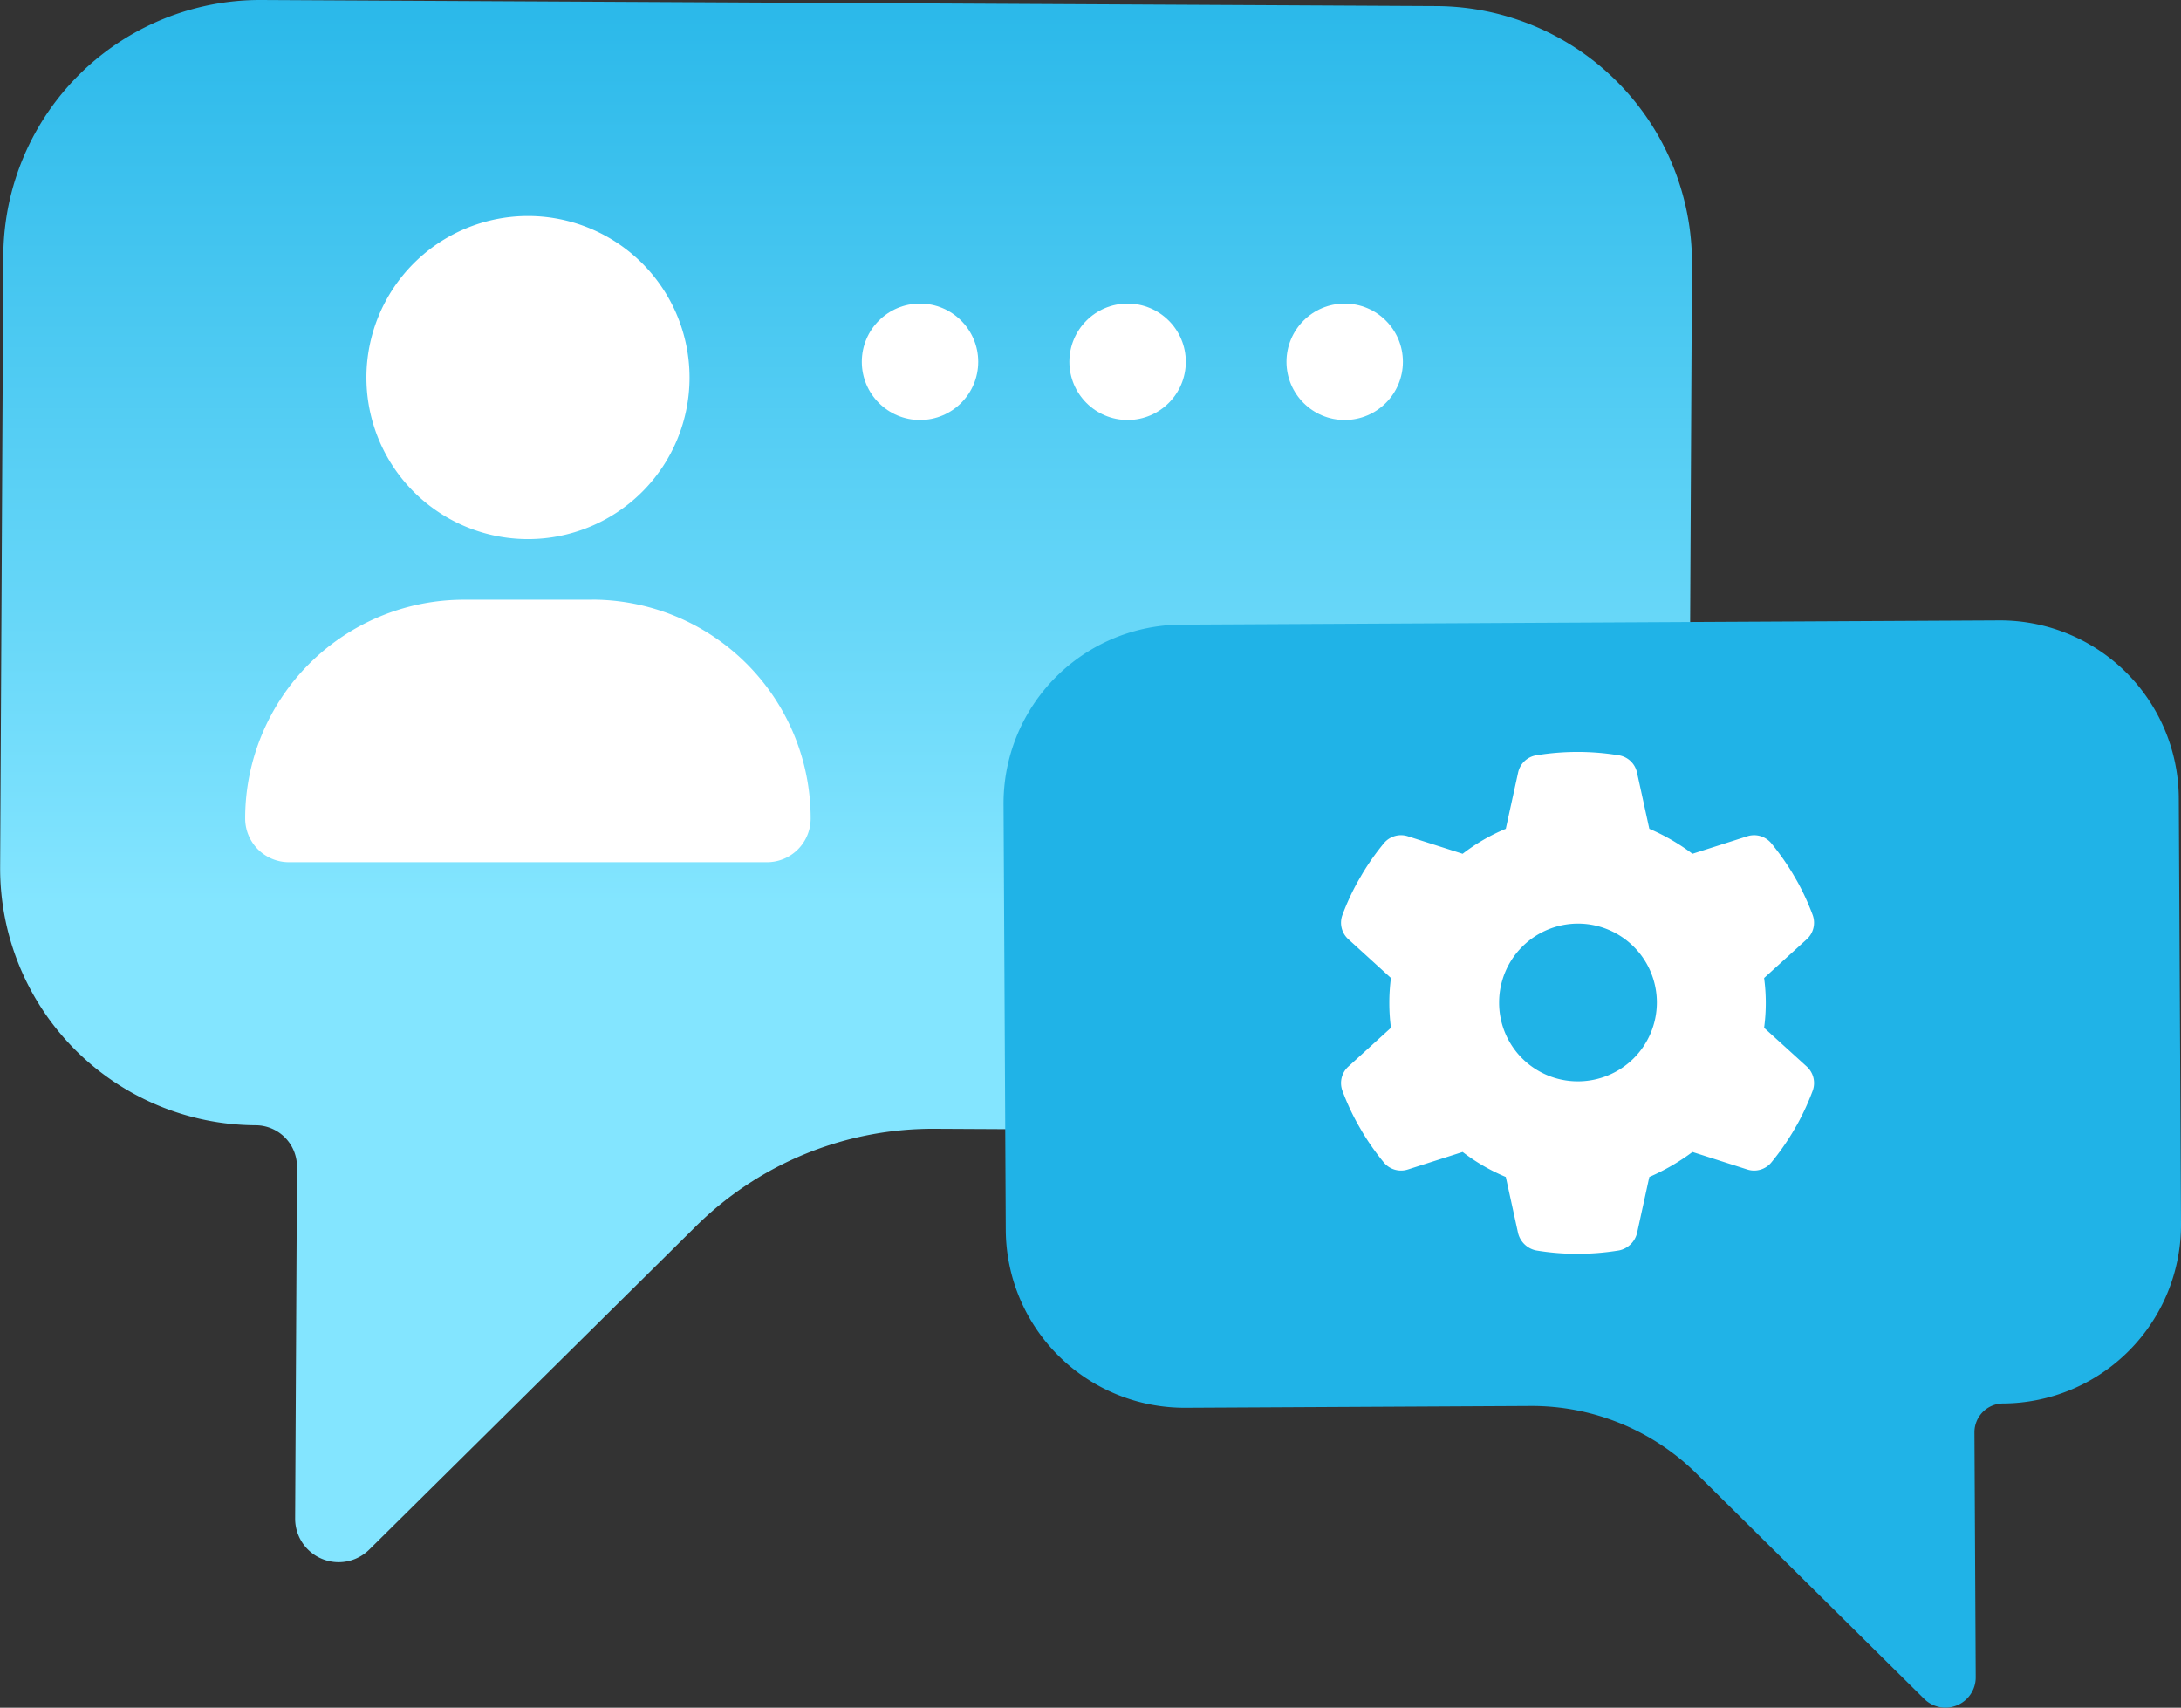 <svg xmlns="http://www.w3.org/2000/svg" xmlns:xlink="http://www.w3.org/1999/xlink" width="76.623" height="60" viewBox="0 0 76.623 60">
  <rect x="0" y="0" width="76.623" height="60" fill="#333333" stroke="none"/>
  <defs>
    <linearGradient id="linear-gradient" x1="0.5" y1="-0.075" x2="0.5" y2="0.579" gradientUnits="objectBoundingBox">
      <stop offset="0" stop-color="#20b3e7"/>
      <stop offset="1" stop-color="#83e5ff"/>
    </linearGradient>
  </defs>
  <g id="Group_570" data-name="Group 570" transform="translate(-3287.531 -669.832)">
    <path id="Path_479" data-name="Path 479" d="M3346.974,679.12l-.111,21.483a9.026,9.026,0,0,1-9.074,8.979l-17.418-.09a11.84,11.84,0,0,0-8.39,3.424L3300.5,724.281a1.528,1.528,0,0,1-2.6-1.094l.065-12.355a1.457,1.457,0,0,0-1.449-1.464h0a9.027,9.027,0,0,1-8.98-9.073l.112-21.484a9.026,9.026,0,0,1,9.073-8.979l41.279.214A9.026,9.026,0,0,1,3346.974,679.12Z" fill="url(#linear-gradient)"/>
    <path id="Path_480" data-name="Path 480" d="M3322.788,698.095l.078,14.95a6.282,6.282,0,0,0,6.314,6.249l12.121-.063a8.234,8.234,0,0,1,5.838,2.382l7.992,7.909a1.063,1.063,0,0,0,1.811-.761l-.045-8.6a1.013,1.013,0,0,1,1.008-1.018h0a6.283,6.283,0,0,0,6.249-6.315l-.078-14.95a6.28,6.28,0,0,0-6.314-6.248l-28.725.149A6.282,6.282,0,0,0,3322.788,698.095Z" fill="#20b3e7"/>
    <path id="Path_481" data-name="Path 481" d="M3351.217,701.99a.785.785,0,0,1-.217.848l-1.492,1.357a6.528,6.528,0,0,1,0,1.749L3351,707.3a.784.784,0,0,1,.217.848,8.787,8.787,0,0,1-.541,1.181l-.162.279a9,9,0,0,1-.761,1.078.786.786,0,0,1-.844.234l-1.918-.613a7.525,7.525,0,0,1-1.516.878l-.43,1.967a.824.824,0,0,1-.627.613,9.038,9.038,0,0,1-1.495.121,8.833,8.833,0,0,1-1.433-.121.825.825,0,0,1-.627-.613l-.43-1.967a6.736,6.736,0,0,1-1.516-.878l-1.917.613a.785.785,0,0,1-.844-.234,9.035,9.035,0,0,1-.762-1.078l-.161-.279a8.561,8.561,0,0,1-.543-1.181.783.783,0,0,1,.218-.848l1.49-1.357a6.75,6.75,0,0,1,0-1.749l-1.49-1.357a.782.782,0,0,1-.218-.848,8.507,8.507,0,0,1,.543-1.181l.161-.279a8.941,8.941,0,0,1,.762-1.077.783.783,0,0,1,.844-.234l1.917.612a6.589,6.589,0,0,1,1.516-.878l.43-1.966a.782.782,0,0,1,.627-.614,8.919,8.919,0,0,1,2.928,0,.782.782,0,0,1,.627.614l.43,1.966a7.342,7.342,0,0,1,1.516.878l1.918-.612a.785.785,0,0,1,.844.234,8.907,8.907,0,0,1,.761,1.077l.162.279a8.731,8.731,0,0,1,.541,1.181Zm-8.263,5.835a2.771,2.771,0,1,0-2.756-2.787A2.761,2.761,0,0,0,3342.954,707.825Z" fill="#fff"/>
    <path id="Path_482" data-name="Path 482" d="M3306.081,688.774a5.676,5.676,0,1,0-5.677-5.676A5.676,5.676,0,0,0,3306.081,688.774Zm2.248,2.129h-4.5a7.686,7.686,0,0,0-7.685,7.685,1.538,1.538,0,0,0,1.537,1.538h16.794a1.534,1.534,0,0,0,1.536-1.538A7.685,7.685,0,0,0,3308.329,690.9Z" fill="#fff"/>
    <g id="Group_570-2" data-name="Group 570">
      <circle id="Ellipse_28" data-name="Ellipse 28" cx="2.045" cy="2.045" r="2.045" transform="translate(3317.808 680.498)" fill="#fff"/>
      <circle id="Ellipse_29" data-name="Ellipse 29" cx="2.045" cy="2.045" r="2.045" transform="translate(3325.101 680.498)" fill="#fff"/>
      <circle id="Ellipse_30" data-name="Ellipse 30" cx="2.045" cy="2.045" r="2.045" transform="translate(3332.728 680.498)" fill="#fff"/>
    </g>
  </g>
</svg>
